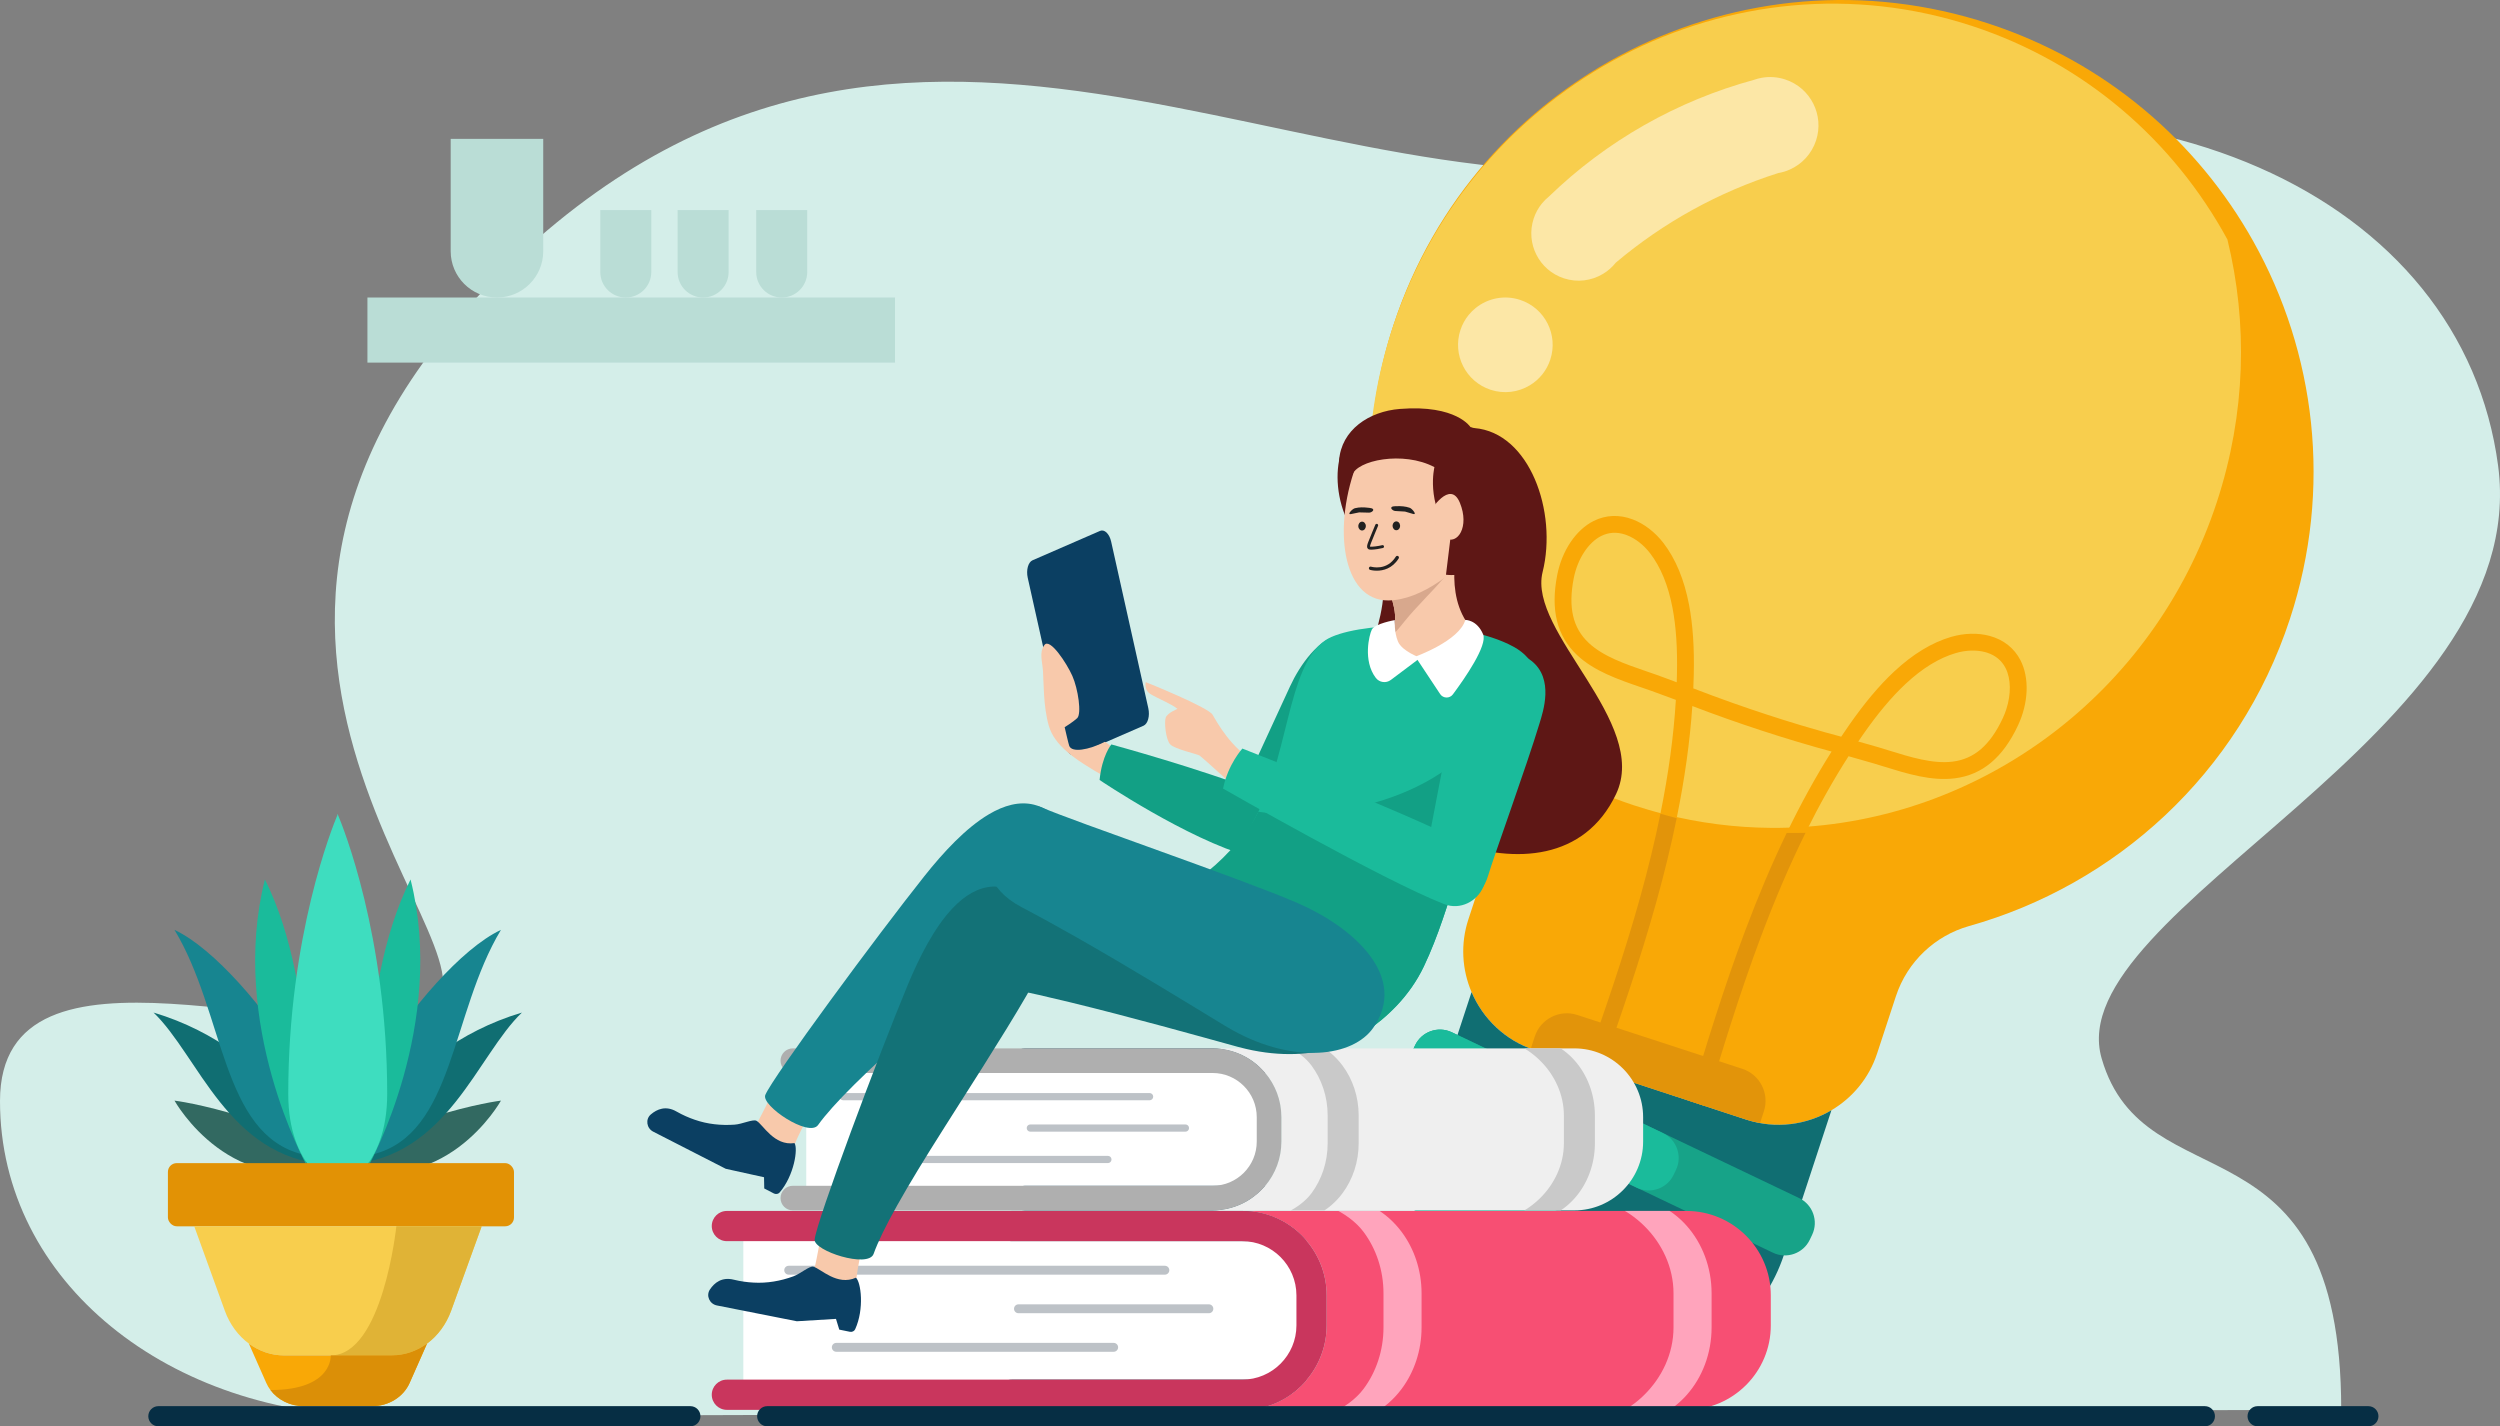 <?xml version="1.0" encoding="UTF-8"?>
<svg id="Ebene_1" xmlns="http://www.w3.org/2000/svg" xmlns:xlink="http://www.w3.org/1999/xlink" viewBox="0 0 5904.557 3368.709">
  <rect x="0" y="0" width="5904.557" height="3368.709" fill="#808080" stroke="none"/>
  <defs>
    <style>
      .cls-1 {
        fill: none;
      }

      .cls-2 {
        fill: #f8ce4d;
      }

      .cls-3 {
        fill: #d4eee9;
      }

      .cls-4 {
        fill: #d8a88d;
      }

      .cls-5 {
        fill: #5e1715;
      }

      .cls-6 {
        fill: #f8c9ab;
      }

      .cls-7 {
        fill: #e0b336;
      }

      .cls-8 {
        fill: #efefef;
      }

      .cls-9 {
        fill: #e29205;
      }

      .cls-10 {
        fill: #178590;
      }

      .cls-11 {
        fill: #212121;
      }

      .cls-12 {
        fill: #12a085;
      }

      .cls-13 {
        fill: #17a388;
      }

      .cls-14 {
        fill: #137277;
      }

      .cls-15 {
        fill: #ffa4bc;
      }

      .cls-16 {
        clip-path: url(#clippath-1);
      }

      .cls-17 {
        fill: #f74f73;
      }

      .cls-18 {
        fill: #c9c9c9;
      }

      .cls-19 {
        fill: #1abb9b;
      }

      .cls-20, .cls-21 {
        fill: #fff;
      }

      .cls-22 {
        fill: #c9365d;
      }

      .cls-23 {
        fill: #0b3f62;
      }

      .cls-24 {
        fill: #326961;
      }

      .cls-25 {
        fill: #3eddbf;
      }

      .cls-26 {
        fill: #e2940a;
      }

      .cls-27 {
        fill: #106e72;
      }

      .cls-28 {
        fill: #617777;
      }

      .cls-29 {
        fill: #afafaf;
      }

      .cls-30 {
        fill: #f9a806;
      }

      .cls-31 {
        clip-path: url(#clippath);
      }

      .cls-32 {
        fill: #062e44;
      }

      .cls-33 {
        fill: #db8f07;
      }

      .cls-34 {
        fill: #346174;
      }

      .cls-35 {
        fill: #baddd6;
      }

      .cls-36 {
        fill: #bdc2c7;
      }

      .cls-21 {
        isolation: isolate;
        opacity: .5;
      }
    </style>
    <clipPath id="clippath">
      <path class="cls-1" d="M4182.33,3059.449v70.91c0,109.95-89.47,199.46-199.46,199.46h-1049.02c61.25,0,116.17-27.75,152.77-71.37,29.09-34.68,46.68-79.39,46.68-128.09v-70.91c0-48.7-17.55-93.37-46.68-128.05-36.61-43.62-91.48-71.37-152.77-71.37h1049.02c109.99,0,199.46,89.47,199.46,199.42v.001Z"/>
    </clipPath>
    <clipPath id="clippath-1">
      <path class="cls-1" d="M3880.77,2638.519v57.76c0,89.56-72.87,162.46-162.46,162.46h-854.43c49.89,0,94.62-22.6,124.44-58.13,23.7-28.25,38.02-64.66,38.02-104.33v-57.76c0-39.67-14.29-76.05-38.02-104.29-29.82-35.53-74.51-58.13-124.44-58.13h854.43c89.59,0,162.46,72.87,162.46,162.43v-.01Z"/>
    </clipPath>
  </defs>
  <g id="Ebene_1-2" data-name="Ebene_1">
    <g id="BG_1">
      <path class="cls-3" d="M898.26,3344.899C401.22,3344.899,0,3028.729,0,2600.549s740.99-113.78,1002.27-212.59-754.5-874.76,222.36-1783.53c976.86-908.77,1945.79,9.47,2896.3-246.53,950.5-256,1695.36,109.63,1779.15,741.99,83.79,632.35-1037.49,1048.63-936.44,1399.66,101.05,351.03,565.9,116.46,565.9,829.97l-4631.28,15.39h0v-.01Z"/>
    </g>
    <g id="Tanaman">
      <g>
        <path class="cls-24" d="M412.12,2599.449s135.76,244.49,393.13,147.65c0,0-127.27-76.2-227.68-107.96s-165.46-39.69-165.46-39.69h.01Z"/>
        <path class="cls-27" d="M362.63,2391.479c106.06,101.61,175.35,341.33,408.69,358.8,0,0-106.06-268.3-408.69-358.8h0Z"/>
        <path class="cls-10" d="M412.12,2196.199c118.79,196.86,110.3,482.63,302.63,530.26,192.32,47.63-115.96-442.94-302.63-530.26Z"/>
        <path class="cls-19" d="M625.66,2077.129c-86.26,341.33,97.58,673.14,97.58,673.14,0,0,35.35-408.01-97.58-673.14v0Z"/>
        <path class="cls-24" d="M1183.18,2599.449s-135.76,244.49-393.13,147.65c0,0,127.27-76.2,227.68-107.96,100.4-31.75,165.46-39.69,165.46-39.69h-.01Z"/>
        <path class="cls-27" d="M1232.68,2391.479c-106.06,101.61-175.35,341.33-408.69,358.8,0,0,106.06-268.3,408.69-358.8Z"/>
        <path class="cls-10" d="M1183.18,2196.199c-118.79,196.86-110.3,482.63-302.63,530.26-192.32,47.63,115.96-442.94,302.63-530.26Z"/>
        <path class="cls-19" d="M969.65,2077.129c86.26,341.33-97.58,673.14-97.58,673.14,0,0-35.35-408.01,97.58-673.14v0Z"/>
        <path class="cls-25" d="M914.49,2583.779c0-374.04-104.95-632.37-116.31-659.26v-2.47s-.21.49-.53,1.23c-.31-.73-.53-1.23-.53-1.23v2.47c-11.37,26.89-116.31,285.22-116.31,659.26,0,174.8,104.95,219.79,116.31,224.16v.39s.21-.08.53-.19c.31.12.53.19.53.19v-.39c11.37-4.36,116.31-49.35,116.31-224.16h0Z"/>
        <rect class="cls-9" x="396.57" y="2747.099" width="817.38" height="149.23" rx="20.79" ry="20.79"/>
        <path class="cls-2" d="M1137.62,2896.269l-72.1,199.34c-11.87,32.55-31.91,59.32-56.99,77.8-24.07,17.72-52.62,27.78-82.73,27.78h-255.25c-30.11,0-58.66-10.06-82.73-27.78-24.97-18.48-45.12-45.25-56.87-77.8l-72.21-199.34h678.89-.01Z"/>
        <path class="cls-30" d="M1008.54,3173.409l-41.09,92.88c-14.66,33.18-49.59,54.8-88.44,54.8h-161.66c-31.8,0-61.01-14.58-78.59-38.09-3.92-5.15-7.28-10.68-9.85-16.71l-41.09-92.88c24.07,17.72,52.62,27.78,82.73,27.78h255.25c30.12,0,58.66-10.06,82.73-27.78h.01Z"/>
        <path class="cls-7" d="M1137.62,2896.269l-72.1,199.34c-11.87,32.55-31.91,59.32-56.99,77.8-24.07,17.72-52.62,27.78-82.73,27.78h-144.64c123.04,0,154.94-304.91,154.94-304.91h201.52v-.01Z"/>
        <path class="cls-33" d="M1008.54,3173.409l-41.09,92.88c-14.66,33.18-49.59,54.8-88.44,54.8h-161.66c-31.8,0-61.01-14.58-78.59-38.09,148,0,142.4-81.82,142.4-81.82h144.64c30.12,0,58.66-10.06,82.73-27.78h0l.01.01Z"/>
      </g>
      <g>
        <rect class="cls-35" x="867.81" y="702.679" width="1246.1" height="153.75"/>
        <path class="cls-35" d="M1173.73,702.679h0c-60.32,0-109.29-48.97-109.29-109.29v-265.44h218.57v265.44c0,60.32-48.97,109.29-109.28,109.29h0Z"/>
        <path class="cls-35" d="M1477.99,702.679h0c-33.24,0-60.23-26.99-60.23-60.23v-146.29h120.46v146.29c0,33.24-26.99,60.23-60.23,60.23h0Z"/>
        <path class="cls-35" d="M1660.64,702.679h0c-33.24,0-60.23-26.99-60.23-60.23v-146.29h120.46v146.29c0,33.24-26.99,60.23-60.23,60.23h0Z"/>
        <path class="cls-35" d="M1846.28,702.679h0c-33.24,0-60.23-26.99-60.23-60.23v-146.29h120.46v146.29c0,33.24-26.99,60.23-60.23,60.23h0Z"/>
      </g>
    </g>
    <g id="Lampu">
      <g>
        <path class="cls-28" d="M3906.55,3231.839c-63.69,83.24-175.3,121.31-280.57,86.74-105.18-34.54-172.5-131.32-174.49-236.14,44.58,48.15,101.59,85.96,168.02,107.78l87.77,28.83c66.47,21.83,134.8,25.18,199.26,12.79l.01-0Z"/>
        <path class="cls-30" d="M5321.76,569.789c-131.63-235.01-348.25-423.22-624.28-513.87-584.57-191.98-1214.11,126.29-1406.09,710.86-73.91,225.06-72.19,456.76-8.77,667.6.04.01.07.08.07.08,39.81,132.59,104.12,256.93,189.37,366.18l-.22.67c49.9,64.37,67.98,151.55,40.65,234.76l-44.43,135.29c-19.16,58.37-14.95,119.02,7.48,171.72,26.15,61.53,77.14,112.19,144.61,135.62,1.31.46,2.63.91,3.96,1.34l123.93,40.71,37.77,12.4,209.45,68.78,37.78,12.41,91.59,30.07c12.35,4.05,24.79,7.07,37.24,9.06,57.61,9.31,115.38-2.72,163.6-31.26,49.32-29.14,88.67-75.49,107.84-133.86l44.42-135.24c27.32-83.22,93.93-143.52,172.28-165.78,345.52-97,637.94-358.78,758.32-725.33,101.33-308.54,60.53-629.61-86.58-892.22h0l.01.01Z"/>
        <path class="cls-27" d="M4325.49,2622.199l-111.96,340.91c-47.01,143.13-168.11,242.21-306.97,268.73-64.46,12.39-132.79,9.04-199.26-12.79l-87.77-28.83c-66.43-21.82-123.44-59.62-168.02-107.78-96.11-103.68-134.91-255.32-87.91-398.45l111.96-340.91c26.65,62.72,79.14,114.15,148.58,136.96l500.52,164.38c69.44,22.8,142.2,12.5,200.84-22.21h0l-.01-.01Z"/>
        <path class="cls-13" d="M4161.58,3163.559l-5.67,11.88c-15.39,32.23-54.36,46.02-86.59,30.63l-321.27-153.39-444.78-212.35c-32.17-15.43-45.98-54.35-30.57-86.63l5.65-11.83c15.41-32.28,54.36-46.03,86.6-30.63l444.73,212.34h.04l321.23,153.4c32.23,15.39,46.02,54.36,30.63,86.59v-.01Z"/>
        <path class="cls-13" d="M4279.97,2916.309l-5.66,11.88c-15.39,32.23-54.37,46.03-86.6,30.63l-320.39-152.96-445.62-212.77-54.45-26.03c-32.23-15.39-46.02-54.36-30.63-86.59l5.67-11.88c15.28-32.02,53.81-45.81,85.9-30.91.22.07.49.16.69.28l766,365.73,54.45,26.03c32.23,15.39,46.02,54.37,30.63,86.6h0l.01-.01Z"/>
        <path class="cls-19" d="M3958.48,2762.849l-5.67,11.87c-15.22,31.85-53.42,45.7-85.49,31.14l-445.62-212.77-54.45-26.03c-32.23-15.39-46.02-54.36-30.63-86.59l5.67-11.88c15.28-32.02,53.81-45.81,85.9-30.91l445.2,212.54,54.45,26.03c32.23,15.39,46.03,54.37,30.63,86.6h0l.01-0Z"/>
        <path class="cls-19" d="M3840.31,3010.169l-5.67,11.88c-15.39,32.23-54.37,46.03-86.6,30.63l-444.78-212.35c-32.17-15.43-45.98-54.35-30.57-86.63l5.65-11.83c15.41-32.28,54.36-46.03,86.6-30.63l444.73,212.34h.04c32.17,15.44,45.98,54.37,30.59,86.6l.01-.01Z"/>
        <path class="cls-2" d="M5235.91,1185.549c-150.52,458.41-564.19,754.7-1010.9,769.19-14.32.47-28.67.64-43.04.52-83.6-.69-168.1-11.29-252-32.61-12.43-3.14-24.83-6.53-37.23-10.16-11.24-3.29-22.46-6.77-33.66-10.45-253.33-83.21-454.66-253.08-583.11-467.34,0,0-.03-.07-.07-.08-60.12-208.11-60.21-437.26,13.04-660.37C3479.23,194.749,4092.35-124.311,4658.37,61.599c267.28,87.79,476.23,272.47,602.38,504.02,48.37,197.29,43.68,411.22-24.85,619.92h0l.01.01Z"/>
        <path class="cls-21" d="M4216.38,187.679c-18.47-6.06-37.39-7.18-55.25-4.01-.05-.02-.1.01-.17.05-6.08,1.05-12.1,2.65-17.93,4.71-181.5,49.36-348.77,144.12-484.58,275.6-6.05,4.83-11.66,10.4-16.66,16.51-8.45,10.33-15.14,22.36-19.55,35.77-19.25,58.64,12.66,121.76,71.29,141.02,32.06,10.53,65.47,5.75,92.3-10.36,11.51-6.82,21.76-15.76,30.22-26.43.01-.04.03-.09.09-.12,112.77-95.24,243.45-167.18,383.76-211.67.05.02.1-.01.16-.05,9.3-1.56,18.35-4.32,26.91-8.13,0,0,.04.01.06-.03,28.48-12.63,51.68-36.8,62.16-68.73,19.68-59.92-12.9-124.44-72.82-144.12h0l.009-.01Z"/>
        <path class="cls-21" d="M3661.53,849.299c-4.22,12.84-10.5,24.37-18.41,34.38-.06.03-.07.07-.09.12-8.46,10.67-18.71,19.62-30.21,26.43-26.83,16.11-60.24,20.89-92.31,10.36-58.63-19.26-90.54-82.38-71.29-141.02,4.41-13.42,11.11-25.45,19.55-35.78,5-6.11,10.6-11.68,16.66-16.51,28.5-22.83,67.57-31.24,104.81-19.01,58.63,19.26,90.55,82.38,71.29,141.02h0v.01Z"/>
        <g>
          <path class="cls-30" d="M4772.07,1559.529c-14.77-28.72-39.89-48.64-72.65-57.59-27.74-7.58-60.13-6.77-91.23,2.29-45.32,13.22-90.67,40.81-134.79,82.03-35.09,32.77-70.04,74.44-106.86,127.36-6.01,8.65-12.01,17.45-17.91,26.3-17.41-4.57-50.84-13.62-95.58-27.08-25.87-7.78-51.85-15.93-77.73-24.38-27.74-9.05-55.39-18.45-82.75-28.13-31.5-11.14-62.81-22.72-93.27-34.53.46-10.58.82-21.19,1.06-31.68,1.5-64.45-2.15-118.7-11.16-165.87-11.31-59.3-31.65-108.33-60.45-145.74-9.89-12.83-21.25-24.2-33.49-33.62-12.25-9.43-25.39-16.93-38.82-22.05-31.74-12.1-63.77-10.84-92.64,3.64-41.71,20.93-74.65,69.85-85.95,127.68-16.07,82.27-.74,144.08,46.85,188.96,40.44,38.14,97.03,57.56,151.76,76.34,15.91,5.45,30.93,10.61,45.47,16.18,11.93,4.58,24.05,9.03,36.16,13.32-5.16,84.76-17.22,173.83-36.5,268.97,12.8,3.75,25.61,7.26,38.43,10.53,19.04-93.42,31.26-181.21,36.96-264.95,27.01,10.34,54.6,20.5,82.32,30.3,53.48,18.92,108.08,36.78,162.28,53.1,18.06,5.43,34.32,10.17,48.47,14.18,14.15,4.01,26.18,7.32,35.8,9.91-37.16,58.9-72.32,122.67-105.92,192.2,14.81.23,29.6.15,44.35-.22,32.3-65.36,66.07-125.43,101.66-180.93,12.31,3.68,24.72,7.24,37.06,10.58,15.03,4.08,30.19,8.78,46.26,13.76,55.27,17.11,112.42,34.81,167.56,27.88,64.91-8.16,113.75-49.03,149.31-124.95,24.99-53.37,27.25-112.3,5.92-153.79h.019ZM3936.17,1602.499c-15.19-5.82-31.25-11.33-46.78-16.66-50.73-17.42-103.2-35.43-137.39-67.67-37.38-35.23-48.53-83.67-35.11-152.41,8.86-45.31,34.27-84.47,64.75-99.77,17.62-8.83,36.53-10.03,56.29-3.58,1.45.47,2.92.99,4.38,1.56,20.09,7.65,39.61,22.85,54.96,42.77,24.96,32.42,42.77,75.8,52.9,128.93,8.47,44.39,11.9,95.9,10.47,157.5-.14,6.06-.32,12.15-.53,18.25-8.02-2.91-16.02-5.9-23.93-8.92h-.01ZM4730.15,1696.449c-29.7,63.43-67.28,95.96-118.26,102.36-46.62,5.87-99.61-10.54-150.85-26.4-15.68-4.86-31.89-9.88-47.6-14.15-8.18-2.22-16.39-4.53-24.59-6.91,3.43-5.06,6.88-10.08,10.34-15.05,35.19-50.59,68.35-90.16,101.36-121,39.52-36.92,79.49-61.45,118.78-72.9,24.13-7.04,48.86-7.8,69.61-2.12,1.51.4,2.99.85,4.45,1.32,19.76,6.45,34.33,18.58,43.33,36.1,13.03,25.35,13.37,62.1,1.68,97.9-2.29,7.03-5.05,14.01-8.25,20.86h0v-.01Z"/>
          <path class="cls-26" d="M4028.27,2612.789l-37.77-12.41c38.03-128.37,80.66-267.11,130.78-400.75,31.53-84.09,64.28-161.27,98.67-232.44,14.81.23,29.6.15,44.35-.22-37,74.87-72.09,156.7-105.81,246.62-49.8,132.81-92.29,271.17-130.22,399.2h0v-0Z"/>
          <path class="cls-26" d="M3781.06,2531.599l-37.78-12.4c44.84-125.59,92.07-262.16,130.16-398.64,19.32-69.26,35.36-135.29,48.19-198.64,12.8,3.75,25.61,7.26,38.43,10.53-12.94,63.5-29.02,129.6-48.33,198.79-38.34,137.38-85.69,274.41-130.66,400.36h-.01Z"/>
        </g>
        <path class="cls-26" d="M4166.04,2624.569l-8.93,27.35c-12.45-1.99-24.9-5.01-37.24-9.06l-91.59-30.08-37.78-12.41-209.44-68.78-37.78-12.4-123.93-40.71c-1.33-.43-2.65-.89-3.96-1.34l9.52-29.18c13.55-41.53,58.61-64.41,100.13-50.86l390.13,127.32c41.53,13.55,64.42,58.61,50.86,100.14h0l.011.01Z"/>
      </g>
    </g>
    <g id="Buku">
      <g>
        <rect class="cls-20" x="1755.63" y="2914.229" width="1330.99" height="379.9"/>
        <g>
          <path class="cls-34" d="M3086.63,3258.449c-36.61,43.62-91.52,71.37-152.77,71.37h-544.1c-19.69,0-35.69-16-35.69-35.69s16-35.69,35.69-35.69h696.87v.01Z"/>
          <path class="cls-34" d="M2354.07,2895.719c0-19.73,16-35.69,35.69-35.69h544.1c61.29,0,116.17,27.75,152.77,71.37h-696.87c-19.69,0-35.69-16-35.69-35.69v.01Z"/>
        </g>
        <g>
          <path class="cls-17" d="M4182.33,3059.449v70.91c0,109.95-89.47,199.46-199.46,199.46h-1049.02c61.25,0,116.17-27.75,152.77-71.37,29.09-34.68,46.68-79.39,46.68-128.09v-70.91c0-48.7-17.55-93.37-46.68-128.05-36.61-43.62-91.48-71.37-152.77-71.37h1049.02c109.99,0,199.46,89.47,199.46,199.42v.001Z"/>
          <path class="cls-22" d="M3133.31,3059.449v70.91c0,48.7-17.59,93.41-46.68,128.09-36.61,43.62-91.52,71.37-152.77,71.37h-1217.11c-19.73,0-35.69-16-35.69-35.69s15.95-35.69,35.69-35.69h1217.11c70.66,0,128.09-57.47,128.09-128.09v-70.91c0-70.61-57.43-128.05-128.09-128.05h-1217.11c-19.73,0-35.69-16-35.69-35.69s15.95-35.69,35.69-35.69h1217.11c61.29,0,116.17,27.75,152.77,71.37,29.14,34.68,46.68,79.35,46.68,128.05v.019Z"/>
        </g>
        <g class="cls-31">
          <g>
            <path class="cls-15" d="M4042.49,3054.839v80.15c0,124.31-89.47,225.49-199.46,225.49h-110.92c109.99,0,220.45-101.18,220.45-225.49v-80.15c0-124.31-110.46-225.45-220.45-225.45h110.92c109.99,0,199.46,101.14,199.46,225.45Z"/>
            <path class="cls-15" d="M3357.5,3054.839v80.15c0,55.08-17.59,105.59-46.69,144.8-36.61,49.33-91.52,80.69-152.77,80.69h-110.92c61.25,0,137.16-31.36,173.77-80.69,29.09-39.21,46.68-89.72,46.68-144.8v-80.15c0-55.08-17.55-105.54-46.68-144.76-36.61-49.33-112.47-80.69-173.77-80.69h110.92c61.29,0,116.17,31.36,152.77,80.69,29.14,39.21,46.69,89.68,46.69,144.76Z"/>
          </g>
        </g>
        <path class="cls-36" d="M2751.21,3010.509h-888.45c-5.8,0-10.5-4.7-10.5-10.5s4.7-10.5,10.5-10.5h888.45c5.8,0,10.5,4.7,10.5,10.5s-4.7,10.5-10.5,10.5Z"/>
        <path class="cls-36" d="M2855.15,3101.589h-449.71c-5.8,0-10.5-4.7-10.5-10.5s4.7-10.5,10.5-10.5h449.71c5.8,0,10.5,4.7,10.5,10.5s-4.7,10.5-10.5,10.5Z"/>
        <path class="cls-36" d="M2630.29,3192.669h-655.11c-5.8,0-10.5-4.7-10.5-10.5s4.7-10.5,10.5-10.5h655.11c5.8,0,10.5,4.7,10.5,10.5s-4.7,10.5-10.5,10.5Z"/>
      </g>
      <g>
        <rect class="cls-20" x="1904.22" y="2520.239" width="1084.1" height="309.43"/>
        <g>
          <path class="cls-34" d="M2988.31,2800.609c-29.82,35.53-74.55,58.13-124.44,58.13h-443.17c-16.04,0-29.07-13.03-29.07-29.07s13.03-29.07,29.07-29.07h567.6l.01.01Z"/>
          <path class="cls-34" d="M2391.64,2505.159c0-16.07,13.03-29.07,29.07-29.07h443.17c49.92,0,94.62,22.6,124.44,58.13h-567.6c-16.04,0-29.07-13.03-29.07-29.07h0l-.01.01Z"/>
        </g>
        <g>
          <path class="cls-8" d="M3880.77,2638.519v57.76c0,89.56-72.87,162.46-162.46,162.46h-854.43c49.89,0,94.62-22.6,124.44-58.13,23.7-28.25,38.02-64.66,38.02-104.33v-57.76c0-39.67-14.29-76.05-38.02-104.29-29.82-35.53-74.51-58.13-124.44-58.13h854.43c89.59,0,162.46,72.87,162.46,162.43h0v-.01Z"/>
          <path class="cls-29" d="M3026.34,2638.519v57.76c0,39.67-14.33,76.08-38.02,104.33-29.82,35.53-74.55,58.13-124.44,58.13h-991.34c-16.07,0-29.07-13.03-29.07-29.07s12.99-29.07,29.07-29.07h991.34c57.55,0,104.33-46.81,104.33-104.33v-57.76c0-57.52-46.78-104.29-104.33-104.29h-991.34c-16.07,0-29.07-13.03-29.07-29.07s12.99-29.07,29.07-29.07h991.34c49.92,0,94.62,22.6,124.44,58.13,23.73,28.25,38.02,64.63,38.02,104.29h0v.021Z"/>
        </g>
        <g class="cls-16">
          <g>
            <path class="cls-18" d="M3766.87,2634.759v65.28c0,101.25-72.87,183.66-162.46,183.66h-90.34c89.59,0,179.56-82.41,179.56-183.66v-65.28c0-101.25-89.97-183.63-179.56-183.63h90.34c89.59,0,162.46,82.38,162.46,183.63Z"/>
            <path class="cls-18" d="M3208.95,2634.759v65.28c0,44.86-14.33,86-38.03,117.94-29.82,40.18-74.55,65.72-124.44,65.72h-90.34c49.89,0,111.72-25.54,141.53-65.72,23.7-31.94,38.02-73.07,38.02-117.94v-65.28c0-44.86-14.29-85.97-38.02-117.9-29.82-40.18-91.61-65.72-141.53-65.72h90.34c49.92,0,94.62,25.54,124.44,65.72,23.73,31.94,38.03,73.04,38.03,117.9Z"/>
          </g>
        </g>
        <path class="cls-36" d="M2715.12,2598.659h-723.65c-4.73,0-8.55-3.82-8.55-8.55s3.82-8.55,8.55-8.55h723.65c4.73,0,8.55,3.82,8.55,8.55s-3.82,8.55-8.55,8.55Z"/>
        <path class="cls-36" d="M2799.77,2672.839h-366.29c-4.73,0-8.55-3.82-8.55-8.55s3.82-8.55,8.55-8.55h366.29c4.73,0,8.55,3.82,8.55,8.55s-3.82,8.55-8.55,8.55Z"/>
        <path class="cls-36" d="M2616.63,2747.029h-533.59c-4.73,0-8.55-3.82-8.55-8.55s3.82-8.55,8.55-8.55h533.59c4.73,0,8.55,3.82,8.55,8.55s-3.82,8.55-8.55,8.55Z"/>
      </g>
    </g>
    <g id="Orang_1">
      <g>
        <path class="cls-23" d="M2700.76,1714.039l-159.48,69.41c-10.35,4.5-22.07-6.75-26.17-25.15l-87.77-393.54c-4.1-18.39.96-36.95,11.31-41.46l159.48-69.41c10.35-4.5,22.07,6.75,26.17,25.15l87.77,393.54c4.1,18.39-.96,36.95-11.31,41.46h0Z"/>
        <path class="cls-6" d="M2611.62,1835.579c-77.78-43.79-121.33-76.35-134.48-121.27-13.16-44.91-12.08-104.41-13.77-129.11s-9.52-43.6,3.25-61.66c12.76-18.07,52.63,42.57,66.1,72.88s22.46,89.83,11.23,99.93c-11.23,10.11-29.42,21.11-29.42,21.11,0,0,9.04,39.23,10.72,43.92,5.98,16.75,45.65,10.2,84.2-9.26,5.99,2.43,12.8,9.66,12.8,9.66l-10.62,73.8h-.01Z"/>
        <path class="cls-6" d="M1904.08,2646.669s-50.62-15.77-87.77-49.21c0,0-48.34,101.92-73.83,123.71l117.7,24.59s17.05-51.75,43.9-99.09"/>
        <path class="cls-23" d="M1827.89,2818.839c4.51,2.27,10.27,1.36,13.44-2.39,34.47-40.37,43.76-103.42,35.17-116.68-48.46,7.28-74.23-43.81-89.76-52.62-8.23-4.54-33.51,7.83-51.64,9.08-31.83,2.29-64.23-1.05-94.5-11.68-13.81-4.72-28.56-11.14-42.65-19.23-25.29-14.7-46.19-5.69-60.73,6.7-13.39,11.36-10.21,32.66,5.51,40.75l171.36,87.71,90.41,19.96.51,26.5,22.88,11.9h0Z"/>
        <path class="cls-10" d="M1807.5,2586.139c-10.31,25.18,102.83,101.01,124.56,71.07,34.84-48.78,113.26-126.21,242.19-240.85.23-.24.47-.41.7-.65,42-37.39,84.71-75.2,125.28-111.49l.03-.04c110.89-99.3,205.81-187.24,227.25-223.41,53.35-90.12-16.04-143.36-54.63-167.18-10.09-6.22-20.38-10.52-30.84-13.11-34.51-8.54-70.67,1.56-106.36,22.65l-.03.04c-54.43,32.15-107.74,89.88-152.38,146.06-111.55,140.26-358.67,475.14-375.78,516.9h0l.01.01Z"/>
        <g>
          <g>
            <path class="cls-6" d="M2033.49,2959.029s-53-1.28-97.9-23.24c0,0-18.53,111.27-37.06,139.21l119.93-8.64s2.2-54.44,15.03-107.33"/>
            <path class="cls-23" d="M2007.47,3145.489c4.96.94,10.25-1.51,12.26-5.99,22.08-48.28,13.71-111.46,1.81-121.85-44.6,20.3-83.4-21.77-100.75-25.98-9.16-2.1-30.08,16.73-47.17,22.9-29.98,10.94-62.05,16.61-94.07,14.69-14.57-.76-30.52-2.88-46.29-6.79-28.35-7.19-45.98,7.2-56.56,23.11-9.76,14.6-.86,34.21,16.47,37.67l188.85,37.33,92.42-5.61,7.76,25.34,25.27,5.17h0v.01Z"/>
            <path class="cls-14" d="M2384.98,2334.819c44.38,9.22,91.89,20.14,140.13,31.87l.02-.04c148.12,36.04,303.26,79.67,398.11,105.73,6.94,1.89,13.77,3.63,20.57,5.17l.09.03c162.74,37.56,290.12-17.92,317.31-96.55,47.68-138.15-108-215.56-252.98-234.55-145.01-19.05-564.33-40.54-641.65-51.28-78.22-10.86-170.75,200.37,18.41,239.62h0l-.01 0Z"/>
          </g>
          <path class="cls-14" d="M1924.02,2927.309c-3,27.04,126.59,68.92,139.28,34.17,20.12-56.46,74.29-152.43,166.83-298.05.15-.29.34-.53.49-.82,30.13-47.48,60.83-95.56,89.89-141.58l.02-.04c79.39-125.91,146.55-236.52,157.25-277.18,26.58-101.29-54.75-133.46-98.4-145.77-11.41-3.22-22.48-4.53-33.25-4.14-35.53,1.26-67.53,20.88-96.07,50.96l-.02.04c-43.52,45.85-78.95,115.99-106.46,182.26-68.79,165.48-214.57,555.3-219.56,600.16v-.01Z"/>
        </g>
        <g>
          <path class="cls-12" d="M3271.88,1513.269c41.75,54.28-2.76,123.11-17.09,147.28-52.91,89.21-180.43,279.17-204.63,320.41-54.59,93.01-191.22,38.64-139.92-63.51l136.62-296.35c23.35-50.66,68.66-115.36,117.99-120.34,44.98-4.55,81.94-20.08,107.03,12.52"/>
          <path class="cls-12" d="M2597.03,1842.199s207.27,139.81,355.07,180.95c78.54,21.86,148.83-101.34,18.56-153.71-130.27-52.37-345.79-111.21-345.79-111.21,0,0-22.02,25.69-27.84,83.97Z"/>
        </g>
        <g>
          <path class="cls-5" d="M3482.16,1011.029c130.66,10.61,196.67,198.12,161.19,340.06-35.47,141.93,253.93,355.15,173.4,524.58-148.71,312.88-659.22,32.5-637.22-128.56,22-161.05,132.97-336.63,67.75-426.19-65.21-89.56,44.01-352.04,234.87-309.89h.01Z"/>
          <path class="cls-19" d="M2867.3,2049.609s90.55,17.94,172.79,94.92c82.19,76.98,30.54,227.32,102.18,336.51,0,0,151.92-54.11,220.62-198.54,68.71-144.43,87.53-299.37,161.49-399.78,11.44-15.48,23.57-33,35.42-51.83,64.99-102.97,122.26-244.33,15.48-303.13-125.37-69.03-379.44-58.67-444.5-15.91-93.19,61.26-85.35,285.76-175.9,437.21-25.99,43.51-55.09,79.4-87.58,100.55h0l0.0 0Z"/>
          <g>
            <path class="cls-6" d="M3462.79,1467.529s-38.16,79.23-128.9,83.71c-55.08,2.61-54.8-31.37-51.33-47.82.72-4.87,1.99-8.44,1.99-8.44,25.56-29.83-3.38-97.35-3.38-97.35,74.9,12.27,129.43-80.25,139.43-129.93,0,0,9.42,20.03,26.19,5.36-.83,3.56-7.98,27.63-10.98,59.9-3.21,39.78-.77,91.76,26.99,134.58"/>
            <path class="cls-4" d="M3446.77,1273.059c-.76,3.57-7.99,27.57-10.98,59.91-7.64,10.35-15.71,20.71-24.24,30.3-30.22,35.76-64.96,68.11-94.3,104.28-10.66,13.12-20.37,26.64-34.62,35.89.72-4.87,1.91-8.44,1.91-8.44,25.56-29.9-3.38-97.35-3.38-97.35,74.9,12.27,129.43-80.25,139.42-129.93,0,0,9.42,19.96,26.19,5.35"/>
            <path class="cls-5" d="M3227.92,1019.349c-76.9-9.88-99.15,158.52-15.82,257.83,83.32,99.24,141.31-241.71,15.82-257.83"/>
            <path class="cls-6" d="M3492.45,1029.759s-221.97-100.37-284.74,56.72c-62.77,157.17-38.13,332.11,70.92,331.67,153.46-.62,383.11-279.17,213.82-388.39"/>
            <path class="cls-5" d="M3392.45,1103.609s45.76,72.41,34.24,159.12l-11.54,94.66s129.3,20.6,161.75-146.09c13.61-70.18-71.78-144.29-184.45-107.69"/>
            <path class="cls-5" d="M3473.49,1009.349s-32.77-54.24-167.21-43.52c-72.92,5.75-138.65,49.57-143.61,122.27l31,34.42c9.98-35.26,120.24-58.38,194.18-19.23,0,0-20.8,84.38,38.79,159.42,0,0,59.86-81.46,121.02-13.93,0,0,92.17-190.51-74.17-239.44"/>
            <path class="cls-6" d="M3377.72,1207.829s46.94-77.05,70.26-20.32c23.29,56.65-5.33,100.52-35.2,83.4l-35.06-63.08h0Z"/>
          </g>
        </g>
        <path class="cls-12" d="M2840.94,2066.319s116.92,1.23,199.15,78.21c82.19,76.98,12.6,186.21,102.18,336.51,0,0,151.92-54.11,220.62-198.54,68.71-144.43,87.53-299.37,161.49-399.78,11.44-15.48,23.57-33,35.42-51.83-20.27-39.75-23.27-177.21-23.27-177.21-57.13,209.37-366.72,293.71-564.47,263.5-29.51,59.87-98.63,127.99-131.12,149.14h0l.001 0Z"/>
        <path class="cls-19" d="M3617.36,1561.089c53.57,42.65,26.92,120.17,18.82,147.07-29.91,99.32-108.02,314.36-121.59,360.21-30.63,103.41-176.32,83.49-151.08-28.01l61.35-320.51c10.48-54.79,39.65-106.65,85.6-145.18,34.64-29.05,74.7-39.19,106.9-13.58"/>
        <path class="cls-20" d="M3460.82,1464.139s27.38-.68,42.01,34.01c10.98,25.98-43.34,104.11-71.33,141.82-7.64,10.28-23.13,9.89-30.17-.75l-58.55-88.38s104.2-37.12,118.03-86.7"/>
        <path class="cls-20" d="M3284.94,1605.889l69.62-52.34s-42.89-14.9-52.78-38.38c-9.51-22.7-7.46-50.6-7.46-50.6,0,0-47.18,8.15-54.33,22.46-6.14,12.33-21.42,73.45,9.37,113.94,8.43,11.16,24.41,13.35,35.57,4.92"/>
        <g>
          <path class="cls-6" d="M2965.76,1800.399c-57.64-32.19-91.32-94.32-101.8-112.28s-157.94-77.09-157.94-77.09c0,0-4.87,18.33,11.6,28.44,16.47,10.11,51.28,23.95,63.25,34.81,0,0-23.95,9.73-27.7,20.59-3.74,10.85,0,52.15,10.85,63.37s63.63,22.61,69.24,26.22c5.61,3.6,87.95,78.83,87.95,78.83l44.54-62.88h0l.01-.01Z"/>
          <path class="cls-19" d="M2888.66,1862.519s379.4,217.51,522.47,272.91c76.03,29.43,158.03-86.31,33.5-151.16-124.52-64.86-510.35-216.3-510.35-216.3,0,0-34.12,37.11-45.62,94.55h0Z"/>
        </g>
        <path class="cls-10" d="M2413.32,2142.829c40.15,21.04,82.84,44.57,126.01,69.09l.03-.04c132.55,75.29,269.77,159.81,353.84,210.88,6.15,3.72,12.24,7.27,18.36,10.61.03.02.05.04.08.06,146.2,80.76,283.9,62.36,331.62-5.8,83.75-119.77-44.73-236.92-178.93-294.95-134.22-58.1-531.56-193.79-602.97-225.34-72.24-31.9-219.17,145.84-48.04,235.48h0l-.001.01Z"/>
      </g>
    </g>
    <g id="Garis">
      <g>
        <path class="cls-32" d="M5207.52,3368.709H1812.01c-13.15,0-23.81-10.66-23.81-23.81s10.66-23.81,23.81-23.81h3395.51c13.15,0,23.81,10.66,23.81,23.81s-10.66,23.81-23.81,23.81Z"/>
        <path class="cls-32" d="M5593.68,3368.709h-261.6c-13.15,0-23.81-10.66-23.81-23.81s10.66-23.81,23.81-23.81h261.6c13.15,0,23.81,10.66,23.81,23.81s-10.66,23.81-23.81,23.81Z"/>
        <path class="cls-32" d="M1630.51,3368.709H374.04c-13.15,0-23.81-10.66-23.81-23.81s10.66-23.81,23.81-23.81h1256.47c13.15,0,23.81,10.66,23.81,23.81s-10.66,23.81-23.81,23.81h0Z"/>
      </g>
    </g>
    <g>
      <path class="cls-11" d="M3251.83,1347.899c-9.33,0-15.82-1.92-15.98-1.97-2.09-.64-3.26-2.86-2.62-4.95s2.86-3.26,4.95-2.62c1.57.48,37.06,10.72,58.54-23.68,1.16-1.86,3.6-2.42,5.46-1.26,1.85,1.16,2.42,3.6,1.26,5.46-15.16,24.27-36.9,29.02-51.6,29.02h-.01Z"/>
      <path class="cls-11" d="M3238.35,1298.199c-1.59,0-2.94-.09-3.96-.29-2.66-.53-4-2.07-4.67-3.27-2.16-3.9-.07-9.45,1.78-14.34l.32-.85c3.07-8.18,15.92-38.84,16.47-40.14.74-1.76,2.78-2.6,4.54-1.86,1.77.74,2.6,2.77,1.86,4.54-.13.32-13.35,31.84-16.37,39.9l-.33.87c-.78,2.07-2.56,6.78-2.25,8.35,4.59.8,20.78-1.4,28.71-3.52,1.85-.49,3.75.61,4.24,2.45.5,1.85-.61,3.75-2.45,4.24-6.28,1.67-19.96,3.94-27.89,3.94h0l-0-.02ZM3235.8,1291.299h.02-.02Z"/>
      <path class="cls-11" d="M3300.65,1231.959c-4.67-1.78-9.67,1.22-11.19,6.71-1.51,5.49,1.04,11.39,5.7,13.17,4.67,1.78,9.67-1.22,11.19-6.71,1.51-5.49-1.04-11.39-5.7-13.17Z"/>
      <path class="cls-11" d="M3337.35,1205.549c-5.02-5.73-8.39-6.4-8.39-6.4-9.84-3.35-20.14-4.01-30.41-3.63-3.61.13-13.29-.32-12.65,4.62.41,3.21,5.53,6.42,9.05,6.72,7.86.66,15.72,1.14,23.59,1.41,0,0,12.69,3.58,18.74,5.53,6.04,1.95,5.1-2.51.08-8.24h0l-.011-.01Z"/>
      <path class="cls-11" d="M3216.25,1232.089c4.89-.47,9.17,3.81,9.58,9.56.4,5.75-3.24,10.8-8.12,11.27-4.89.47-9.17-3.81-9.58-9.56-.4-5.75,3.24-10.8,8.12-11.27Z"/>
      <path class="cls-11" d="M3191.57,1205.899c5.48-5.29,8.9-5.67,8.9-5.67,10.09-2.5,20.41-2.29,30.61-1.04,3.59.44,13.27.81,12.22,5.68-.68,3.16-6.05,5.93-9.59,5.92-7.89,0-15.76-.2-23.62-.6,0,0-12.95,2.49-19.13,3.92s-4.87-2.93.61-8.22h0v.01Z"/>
    </g>
  </g>
</svg>